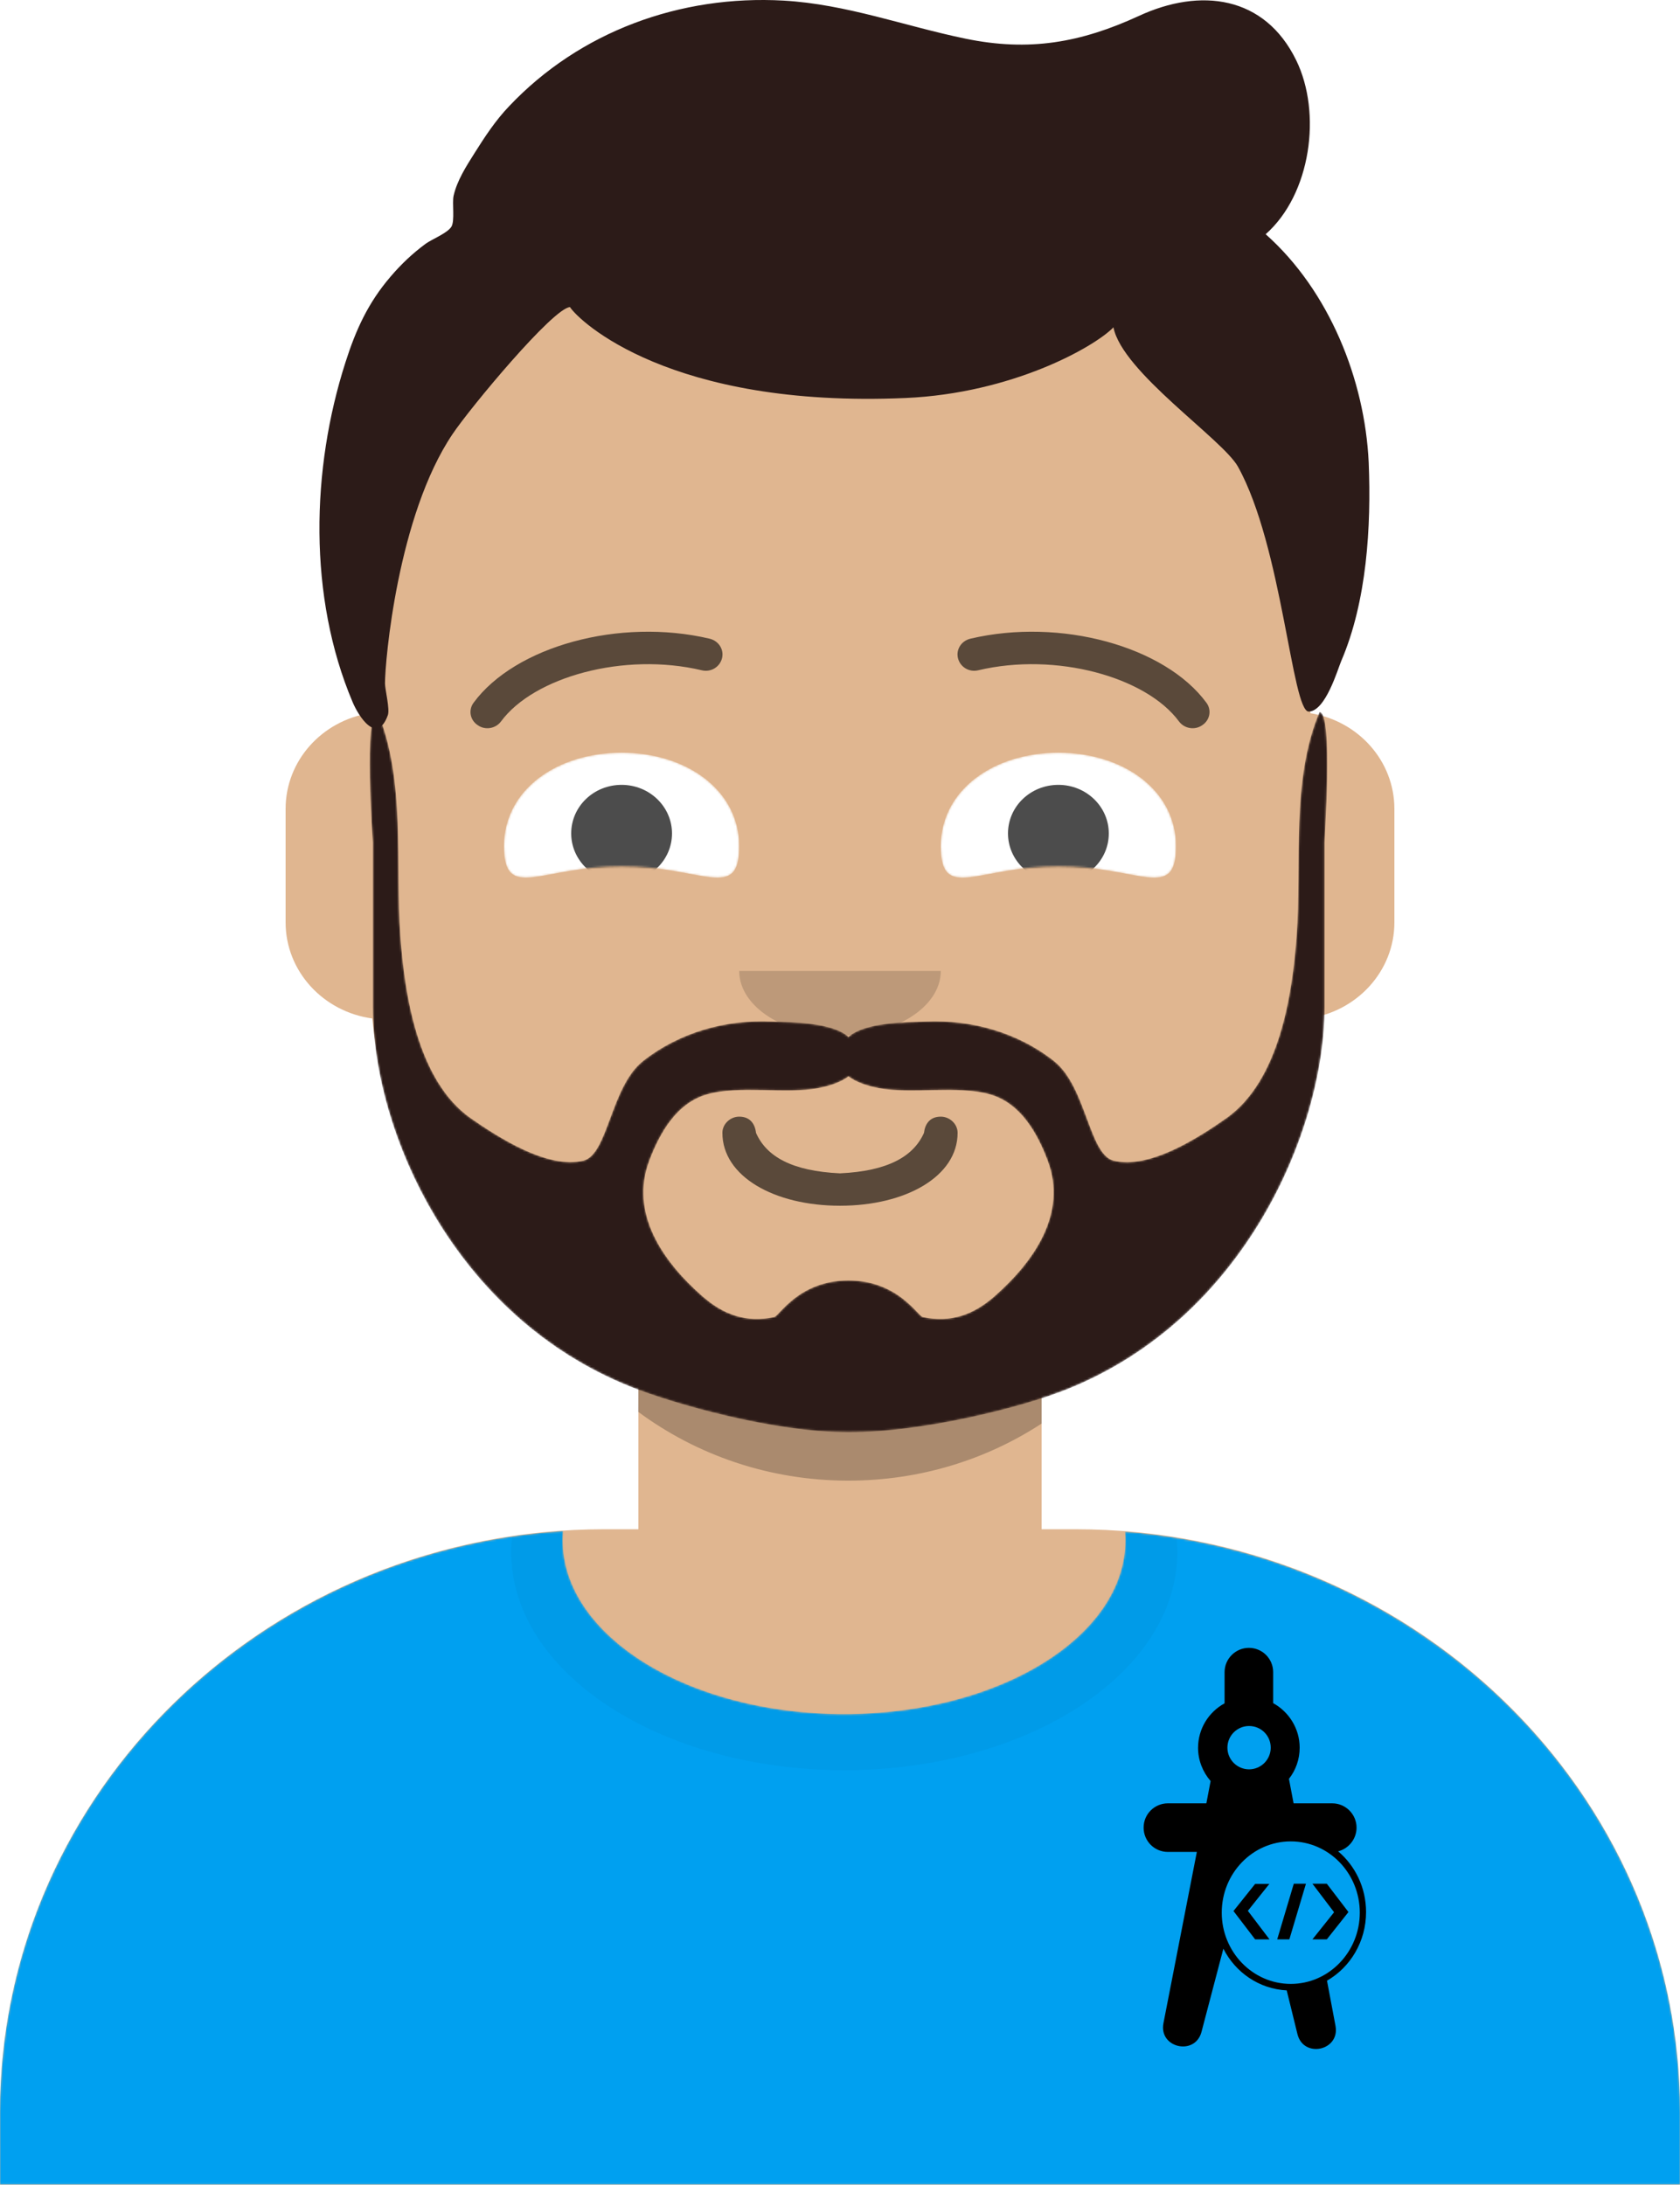 <?xml version="1.0" encoding="utf-8"?>
<!-- Generator: Adobe Illustrator 27.2.0, SVG Export Plug-In . SVG Version: 6.00 Build 0)  -->
<svg version="1.1" id="Layer_1" xmlns="http://www.w3.org/2000/svg" xmlns:xlink="http://www.w3.org/1999/xlink" x="0px" y="0px"
	 viewBox="0 0 830 1079.2" style="enable-background:new 0 0 830 1079.2;" xml:space="preserve">
<style type="text/css">
	.st0{fill-rule:evenodd;clip-rule:evenodd;fill:#E0B690;}
	.st1{fill-rule:evenodd;clip-rule:evenodd;fill-opacity:0.24;}
	.st2{fill-rule:evenodd;clip-rule:evenodd;fill-opacity:0.16;}
	.st3{fill-rule:evenodd;clip-rule:evenodd;fill:#FFFFFF;filter:url(#Adobe_OpacityMaskFilter);}
	.st4{mask:url(#mask0_00000123416458595380119300000016142619625551248532_);}
	.st5{fill-rule:evenodd;clip-rule:evenodd;fill:#00A0F0;}
	.st6{opacity:0.6;}
	.st7{opacity:0.6;fill-opacity:0.16;enable-background:new    ;}
	.st8{fill-opacity:0.6;}
	
		.st9{fill-rule:evenodd;clip-rule:evenodd;fill:#FFFFFF;filter:url(#Adobe_OpacityMaskFilter_00000065781213804409384020000012823125996310830976_);}
	.st10{mask:url(#mask1_00000082339661070692187460000002920299545374907012_);}
	.st11{fill-rule:evenodd;clip-rule:evenodd;fill:#FFFFFF;}
	.st12{fill-opacity:0.7;}
	
		.st13{fill-rule:evenodd;clip-rule:evenodd;fill:#FFFFFF;filter:url(#Adobe_OpacityMaskFilter_00000060708726865711098050000002884166790177689788_);}
	.st14{mask:url(#mask2_00000049922660662021640230000006997346089551182476_);}
	
		.st15{fill-rule:evenodd;clip-rule:evenodd;fill:#FFFFFF;filter:url(#Adobe_OpacityMaskFilter_00000009577155808721528450000002053130928006390680_);}
	.st16{mask:url(#mask3_00000012449091678632517940000001781240659655597477_);}
	.st17{fill-rule:evenodd;clip-rule:evenodd;fill:#2C1B18;}
	.st18{fill-rule:evenodd;clip-rule:evenodd;}
</style>
<g>
	<g>
		<path class="st0" d="M415,103.9c128.4,0,232.4,100.2,232.4,223.8l0,24.6c23.6,3.8,41.5,23.5,41.5,47.3v56
			c0,24.2-18.6,44.2-42.8,47.5c-8.6,79.2-60,146.1-131.5,178.8l0,73.5h16.6c165,0,298.8,128.8,298.8,287.8v36H0v-36
			c0-158.9,133.8-287.8,298.8-287.8h16.6v-73.5c-71.5-32.7-123-99.6-131.5-178.8c-24.2-3.3-42.8-23.3-42.8-47.5v-56
			c0-23.8,17.9-43.5,41.5-47.3l0-24.6C182.6,204.1,286.6,103.9,415,103.9z"/>
		<path class="st1" d="M315.4,681.9c30.2,13.8,64,21.5,99.6,21.5c35.6,0,69.4-7.7,99.6-21.5l0,21.3c-27.2,17.8-60.1,28.2-95.5,28.2
			c-39.1,0-75-12.7-103.8-34L315.4,681.9z"/>
		<path class="st2" d="M365.2,479.6c0,17.7,22.3,32,49.8,32c27.5,0,49.8-14.3,49.8-32"/>
		<defs>
			<filter id="Adobe_OpacityMaskFilter" filterUnits="userSpaceOnUse" x="0" y="659.2" width="830" height="419.9">
				<feColorMatrix  type="matrix" values="1 0 0 0 0  0 1 0 0 0  0 0 1 0 0  0 0 0 1 0"/>
			</filter>
		</defs>
		
			<mask maskUnits="userSpaceOnUse" x="0" y="659.2" width="830" height="419.9" id="mask0_00000123416458595380119300000016142619625551248532_">
			<path class="st3" d="M278,760.8c0,47.4,62.2,85.9,139,85.9s139-38.4,139-85.9c0-1.4-0.1-2.8-0.2-4.2
				C709.4,768.7,830,892.5,830,1043.4v35.8H0v-35.8c0-152.3,122.8-276.9,278.2-287.1C278.1,757.8,278,759.3,278,760.8z"/>
		</mask>
		<g class="st4">
			<path class="st5" d="M278,760.8c0,47.4,62.2,85.9,139,85.9s139-38.4,139-85.9c0-1.4-0.1-2.8-0.2-4.2
				C709.4,768.7,830,892.5,830,1043.4v35.8H0v-35.8c0-152.3,122.8-276.9,278.2-287.1C278.1,757.8,278,759.3,278,760.8z"/>
			<g class="st6">
				<g class="st6">
					<path class="st7" d="M417.1,874.4c90.8,0,164.5-48.2,164.5-107.6c0-59.4-73.6-107.6-164.5-107.6s-164.5,48.2-164.5,107.6
						C252.6,826.2,326.2,874.4,417.1,874.4z"/>
				</g>
			</g>
		</g>
		<path class="st8" d="M356.9,559.6c0,21.5,25.6,36,58.1,36c32.5,0,58.1-14.5,58.1-36c0-4.4-3.9-8-8.3-8c-5.4,0-7.8,3.6-8.3,8
			c-5.2,11.7-17.9,18.9-41.5,20c-23.6-1.1-36.3-8.2-41.5-20c-0.5-4.4-2.9-8-8.3-8C360.8,551.6,356.9,555.2,356.9,559.6z"/>
		<defs>
			
				<filter id="Adobe_OpacityMaskFilter_00000147924400751589407320000001117686463212321208_" filterUnits="userSpaceOnUse" x="249" y="371.7" width="116.2" height="64">
				<feColorMatrix  type="matrix" values="1 0 0 0 0  0 1 0 0 0  0 0 1 0 0  0 0 0 1 0"/>
			</filter>
		</defs>
		
			<mask maskUnits="userSpaceOnUse" x="249" y="371.7" width="116.2" height="64" id="mask1_00000082339661070692187460000002920299545374907012_">
			
				<path style="fill-rule:evenodd;clip-rule:evenodd;fill:#FFFFFF;filter:url(#Adobe_OpacityMaskFilter_00000147924400751589407320000001117686463212321208_);" d="
				M307.1,427.9c39.9,0,58.1,17.8,58.1-9.9c0-27.7-26-46.2-58.1-46.2S249,390.2,249,417.9C249,445.7,267.2,427.9,307.1,427.9z"/>
		</mask>
		<g class="st10">
			<path class="st11" d="M307.1,427.9c39.9,0,58.1,17.8,58.1-9.9c0-27.7-26-46.2-58.1-46.2S249,390.2,249,417.9
				C249,445.7,267.2,427.9,307.1,427.9z"/>
			<path class="st12" d="M307.1,435.7c13.8,0,24.9-10.7,24.9-24c0-13.2-11.1-24-24.9-24c-13.8,0-24.9,10.7-24.9,24
				C282.2,424.9,293.3,435.7,307.1,435.7z"/>
		</g>
		<defs>
			
				<filter id="Adobe_OpacityMaskFilter_00000084518804243437394250000000219068618572371353_" filterUnits="userSpaceOnUse" x="464.8" y="371.7" width="116.2" height="64">
				<feColorMatrix  type="matrix" values="1 0 0 0 0  0 1 0 0 0  0 0 1 0 0  0 0 0 1 0"/>
			</filter>
		</defs>
		
			<mask maskUnits="userSpaceOnUse" x="464.8" y="371.7" width="116.2" height="64" id="mask2_00000049922660662021640230000006997346089551182476_">
			
				<path style="fill-rule:evenodd;clip-rule:evenodd;fill:#FFFFFF;filter:url(#Adobe_OpacityMaskFilter_00000084518804243437394250000000219068618572371353_);" d="
				M522.9,427.9c39.9,0,58.1,17.8,58.1-9.9c0-27.7-26-46.2-58.1-46.2s-58.1,18.5-58.1,46.2C464.8,445.7,483,427.9,522.9,427.9z"/>
		</mask>
		<g class="st14">
			<path class="st11" d="M522.9,427.9c39.9,0,58.1,17.8,58.1-9.9c0-27.7-26-46.2-58.1-46.2s-58.1,18.5-58.1,46.2
				C464.8,445.7,483,427.9,522.9,427.9z"/>
			<path class="st12" d="M522.9,435.7c13.8,0,24.9-10.7,24.9-24c0-13.2-11.1-24-24.9-24s-24.9,10.7-24.9,24
				C498,424.9,509.1,435.7,522.9,435.7z"/>
		</g>
		<path class="st8" d="M247.5,356.4c16.2-22,60.8-34.4,99.2-25.3c4.5,1.1,8.9-1.6,10-5.9c1.1-4.3-1.6-8.6-6.1-9.7
			c-44.6-10.5-96.1,3.8-116.6,31.6c-2.7,3.6-1.8,8.6,2,11.1C239.6,360.8,244.8,360,247.5,356.4z"/>
		<path class="st8" d="M582.5,356.4c-16.2-22-60.8-34.4-99.2-25.3c-4.5,1.1-8.9-1.6-10-5.9c-1.1-4.3,1.6-8.6,6.1-9.7
			c44.6-10.5,96.1,3.8,116.6,31.6c2.7,3.6,1.8,8.6-2,11.1C590.4,360.8,585.2,360,582.5,356.4z"/>
		<defs>
			
				<filter id="Adobe_OpacityMaskFilter_00000155118973331135845120000013760135787708344462_" filterUnits="userSpaceOnUse" x="182.6" y="351.7" width="473.1" height="355.7">
				<feColorMatrix  type="matrix" values="1 0 0 0 0  0 1 0 0 0  0 0 1 0 0  0 0 0 1 0"/>
			</filter>
		</defs>
		
			<mask maskUnits="userSpaceOnUse" x="182.6" y="351.7" width="473.1" height="355.7" id="mask3_00000012449091678632517940000001781240659655597477_">
			
				<path style="fill-rule:evenodd;clip-rule:evenodd;fill:#FFFFFF;filter:url(#Adobe_OpacityMaskFilter_00000155118973331135845120000013760135787708344462_);" d="
				M491.5,640.2c-10.4,9.2-21.5,13.3-35.6,10.4c-2.4-0.5-12.3-18.1-36.7-18.1c-24.5,0-34.3,17.6-36.7,18.1
				c-14,2.9-25.2-1.2-35.6-10.4c-19.6-17.2-35.9-41-26.1-66.9c5.1-13.5,13.4-28.4,28.5-32.7c16.1-4.6,38.8,0,55-3.1
				c5.3-1,11-2.8,14.9-5.8c3.9,3,9.6,4.8,14.9,5.8c16.3,3.1,38.9-1.5,55,3.1c15.1,4.3,23.4,19.1,28.5,32.7
				C527.4,599.2,511.1,622.9,491.5,640.2z M651.9,351.7c-14.2,33.6-8.7,75.4-11.3,110.6c-2.1,28.6-8.4,71.6-34.8,90.1
				c-13.5,9.5-38.1,25.4-55.7,20.9c-12.1-3.1-13.4-36.6-29.4-49.2c-18.1-14.2-40.7-20.5-63.5-19.5c-9.8,0.4-29.7,0.3-38,7.6
				c-8.2-7.3-28.1-7.2-38-7.6c-22.8-1-45.4,5.3-63.5,19.5c-16,12.6-17.3,46.1-29.4,49.2c-17.6,4.4-42.2-11.5-55.7-20.9
				c-26.4-18.5-32.7-61.4-34.8-90.1c-2.6-35.2,2.8-77-11.3-110.6c-6.9,0-2.3,64.5-2.3,64.5v81.4c0.1,61.1,39.8,152.6,127.6,187.5
				c21.5,8.5,70.2,22.4,107.5,22.4s86-12.5,107.5-21.1c87.9-34.9,127.5-127.7,127.6-188.8v-81.4
				C654.2,416.2,658.8,351.7,651.9,351.7z"/>
		</mask>
		<g class="st16">
			<path class="st17" d="M491.5,640.2c-10.4,9.2-21.5,13.3-35.6,10.4c-2.4-0.5-12.3-18.1-36.7-18.1c-24.5,0-34.3,17.6-36.7,18.1
				c-14,2.9-25.2-1.2-35.6-10.4c-19.6-17.2-35.9-41-26.1-66.9c5.1-13.5,13.4-28.4,28.5-32.7c16.1-4.6,38.8,0,55-3.1
				c5.3-1,11-2.8,14.9-5.8c3.9,3,9.6,4.8,14.9,5.8c16.3,3.1,38.9-1.5,55,3.1c15.1,4.3,23.4,19.1,28.5,32.7
				C527.4,599.2,511.1,622.9,491.5,640.2z M651.9,351.7c-14.2,33.6-8.7,75.4-11.3,110.6c-2.1,28.6-8.4,71.6-34.8,90.1
				c-13.5,9.5-38.1,25.4-55.7,20.9c-12.1-3.1-13.4-36.6-29.4-49.2c-18.1-14.2-40.7-20.5-63.5-19.5c-9.8,0.4-29.7,0.3-38,7.6
				c-8.2-7.3-28.1-7.2-38-7.6c-22.8-1-45.4,5.3-63.5,19.5c-16,12.6-17.3,46.1-29.4,49.2c-17.6,4.4-42.2-11.5-55.7-20.9
				c-26.4-18.5-32.7-61.4-34.8-90.1c-2.6-35.2,2.8-77-11.3-110.6c-6.9,0-2.3,64.5-2.3,64.5v81.4c0.1,61.1,39.8,152.6,127.6,187.5
				c21.5,8.5,70.2,22.4,107.5,22.4s86-12.5,107.5-21.1c87.9-34.9,127.5-127.7,127.6-188.8v-81.4
				C654.2,416.2,658.8,351.7,651.9,351.7z"/>
		</g>
		<path class="st17" d="M625.3,115.7c22.4-19.8,27.8-59.9,15.1-85.9c-15.6-32-47.4-36-77.8-21.9c-28.7,13.2-54.2,17.7-85.6,11.2
			c-30.1-6.2-58.7-17-89.8-18.8C336-2.6,286.4,15.6,251.5,52.5c-6.7,7-12,15.1-17.1,23.2c-4.1,6.5-8.6,13.5-10.3,21
			c-0.8,3.6,0.7,12.4-1.1,15.3c-2,3.2-9.5,6.1-12.7,8.4c-6.5,4.8-12.1,10.1-17.3,16.2c-11.1,12.9-17.2,26.3-22.3,42.3
			c-17,52.9-18.5,115.9,3.5,167.9c2.9,6.9,12,21.4,17.4,6.5c1.1-2.9-1.4-12.8-1.4-15.7c0-10.9,6.2-82.9,33.4-123.2
			c8.8-13.1,49.7-62.3,58-62.7c4.4,6.8,49.3,50,165.8,44.9c52.5-2.3,93-25,102.7-34.9c4.3,22.1,53.9,55.2,61.5,68.8
			c21.9,39.4,26.7,121.1,35,121c8.3-0.2,14.3-20.9,16-24.9c12.7-29.5,14.9-66.5,13.6-98.2C674.3,187.7,656.8,143.7,625.3,115.7z"/>
		<g>
			<path class="st18" d="M635.7,983.2c-13.6-0.7-25.3-8.8-31.3-20.6l-10.8,41.1c-3.2,12-21.2,7.9-18.8-4.3l16.5-84.6H577
				c-6.7,0-12-5.4-12-12c0-6.7,5.4-12,12-12H596l2.1-11c-3.9-4.5-6.2-10.3-6.2-16.4c0-9.4,5.2-17.7,13.1-22V826c0-6.6,5.4-12,12-12
				c6.7,0,12,5.4,12,12v15.3c7.8,4.3,13.1,12.6,13.1,22c0,5.7-1.9,11.1-5.3,15.4l2.3,12.1h19.1c6.6,0,12,5.4,12,12
				c0,5.6-3.9,10.4-9.1,11.7c8.4,7.1,13.8,17.9,13.8,30c0,14.6-7.8,27.3-19.3,33.9l4.2,22.3c2.3,12.3-15.8,16.2-18.8,4.1
				L635.7,983.2z M617.1,852.6c-5.9,0-10.7,4.8-10.7,10.7c0,5.9,4.8,10.7,10.7,10.7c5.9,0,10.7-4.8,10.7-10.7
				C627.8,857.3,623,852.6,617.1,852.6z M637.7,980c18.8,0,34.1-15.8,34.1-35.2s-15.2-35.2-34.1-35.2s-34.1,15.8-34.1,35.2
				S618.9,980,637.7,980z M627.2,930.5l-10.7,13.4l10.7,14.1h-7.1l-10.7-14l10.7-13.4H627.2z M645.2,930.5L637,958h-6l8.2-27.5
				H645.2z M648.4,958l10.7-13.4l-10.7-14.1h7.1l10.7,14L655.5,958H648.4z"/>
		</g>
	</g>
</g>
</svg>
